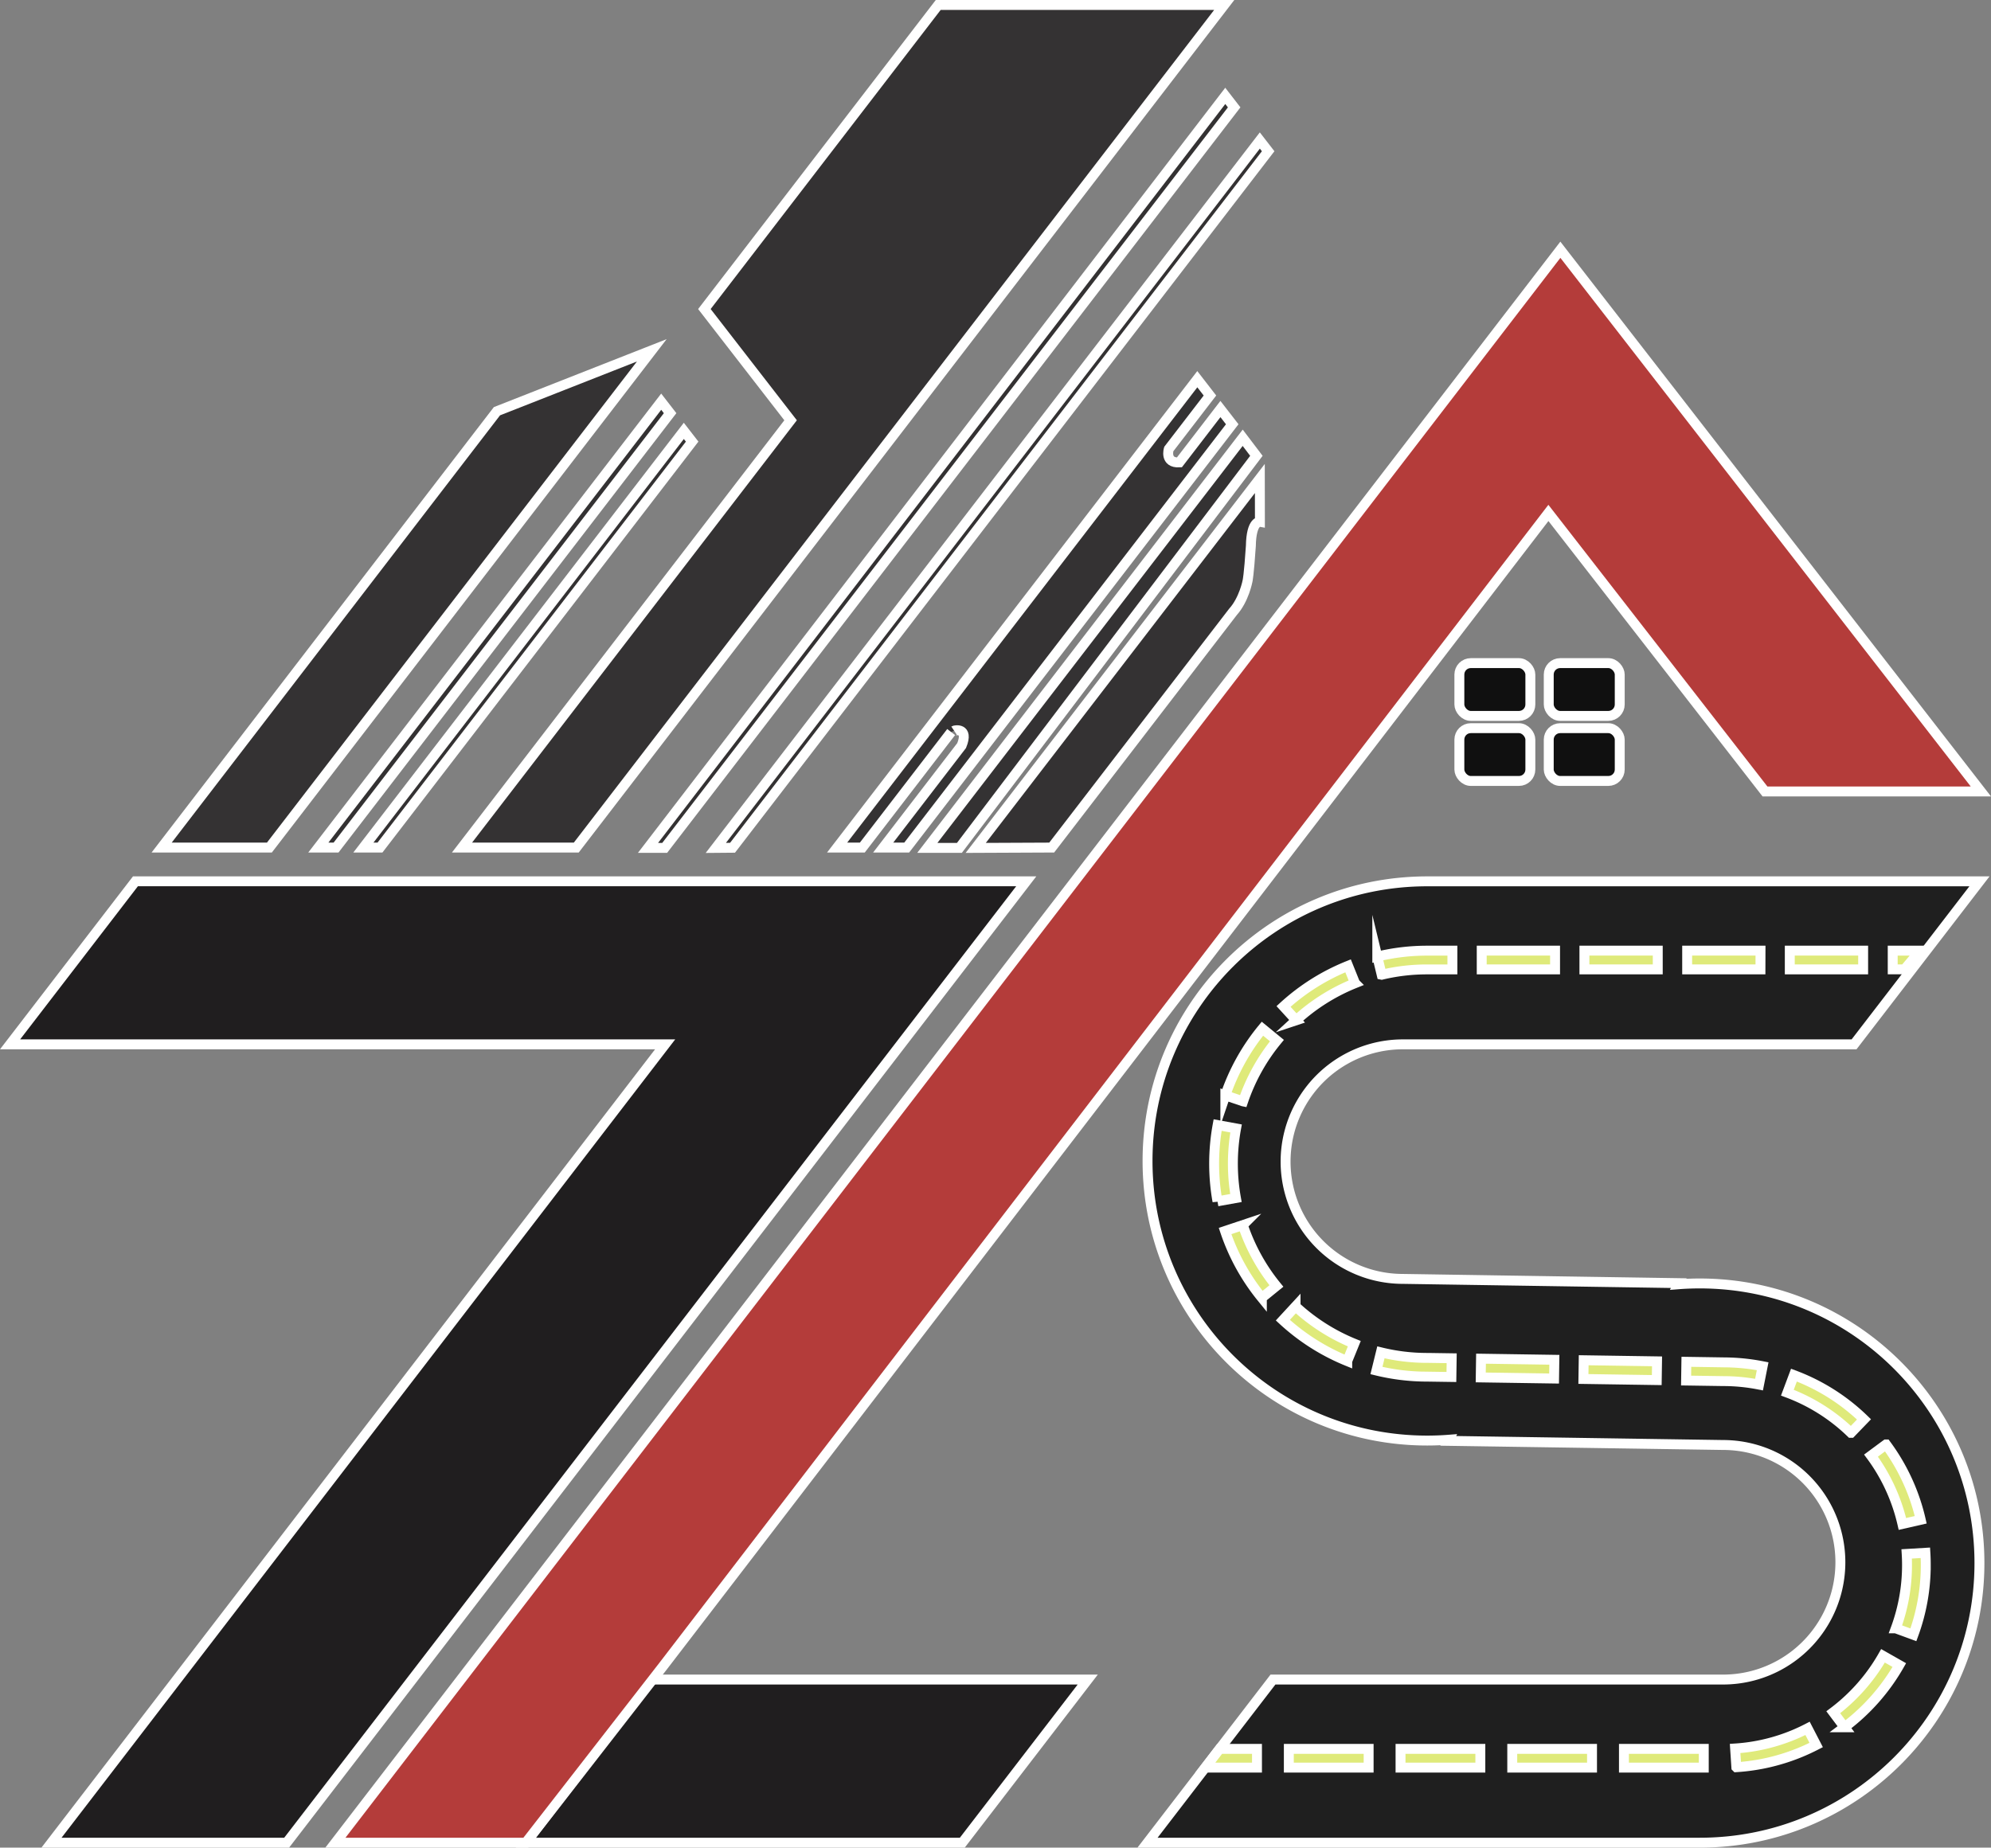 <svg xmlns="http://www.w3.org/2000/svg" viewBox="0 0 2408.56 2235.68"><rect x="0" y="0" width="2408.56" height="2235.68" fill="#808080" stroke="none"/><defs><style>.cls-1{fill:#201e1f;}.cls-1,.cls-2,.cls-3,.cls-4,.cls-5,.cls-6{stroke:#fff;stroke-miterlimit:10;stroke-width:12px;}.cls-2{fill:#101010;}.cls-3{fill:#b43c3a;}.cls-4{fill:#343233;}.cls-5{fill:#1f1f1f;}.cls-6{fill:#dfea7a;}</style></defs><g id="Layer_2" data-name="Layer 2"><g id="Color_Outline_white" data-name="Color Outline white"><polygon class="cls-1" points="163.86 1066.38 1241.49 1066.38 346.77 2229.68 62.27 2229.68 804.63 1263.67 12.18 1263.67 163.86 1066.38"/><g id="Windows"><rect class="cls-2" x="1765.43" y="802.38" width="85.88" height="63.88" rx="13.82"/><rect class="cls-2" x="1873.55" y="802.38" width="85.88" height="63.88" rx="13.82"/><rect class="cls-2" x="1765.43" y="881.09" width="85.88" height="63.88" rx="13.82"/><rect class="cls-2" x="1873.55" y="881.09" width="85.88" height="63.88" rx="13.82"/></g><polygon class="cls-1" points="1315.87 2032.28 1164.11 2229.68 636.08 2229.68 787.84 2032.28 1315.87 2032.28"/><polygon class="cls-3" points="2396.31 957.68 2135.14 957.68 1873.14 620.64 802.08 2016.15 636.08 2229.68 405.73 2229.68 1887.62 302.19 2396.31 957.68"/><path class="cls-4" d="M1272.28,1025.56l-91.91.41,343.69-447,.08,52.47s-10.41-1.76-10.94,29.12c-2.41,36-4,42.35-4,42.35s-4.25,22.67-17.66,37.49Z"/><polygon class="cls-4" points="1160.61 1025.97 1121.79 1025.97 1503.32 529.71 1519.89 551.54 1160.61 1025.97"/><path class="cls-4" d="M1150.65,885.77l-107.47,139.79h-30.49l435.72-566.74,15.3,19.76-49.81,64.79s-5.29,17.1,12.82,16.15l49.66-64.59,14.28,18.43-393.79,512.2h-28.45l94.9-123.44c9.11-22.33-8.49-18.44-9.15-18"/><polygon class="cls-4" points="886.17 1025.8 865.96 1025.97 1524.05 170 1534.12 183 886.17 1025.8"/><polygon class="cls-4" points="804.08 1025.97 783.9 1025.97 1482.23 116.01 1492.99 129.91 804.08 1025.97"/><polygon class="cls-4" points="697.14 1025.56 558.9 1025.56 956.4 508.54 852.12 373.94 1135 6 1480.99 6 697.14 1025.56"/><polygon class="cls-4" points="459.67 1025.56 439.6 1025.56 827.24 521.36 837.31 534.36 459.67 1025.56"/><polygon class="cls-4" points="406.54 1025.56 385.1 1025.56 799.88 486.05 810.65 499.94 406.54 1025.56"/><polygon class="cls-4" points="325.9 1025.56 195.55 1025.56 601.16 497.59 788.48 423.89 325.9 1025.56"/><path class="cls-5" d="M2394.58,1891.34c0,186.86-151.48,338.34-338.34,338.34H1388.18l151.76-197.4h544.5a141.91,141.91,0,0,0,0-283.82l-332.57-5c.22-.45.44-.91.67-1.36q-12.88,1-26,1c-186.85,0-338.33-151.48-338.33-338.33s151.48-338.34,338.33-338.34h668.07L2242.9,1263.67H1697.11a141.91,141.91,0,1,0,0,283.82l333.78,5.13c-.22.46-.45.92-.68,1.38q12.88-1,26-1C2243.1,1553,2394.58,1704.49,2394.58,1891.34Z"/><g id="Dash"><polygon class="cls-6" points="1520.6 2138.84 1458.02 2138.84 1475.45 2116.16 1520.6 2116.16 1520.6 2138.84"/><path class="cls-6" d="M2061.1,2138.84h-96.58v-22.68h96.58Zm-135.19,0h-96.5v-22.68h96.5Zm-135.1,0h-96.54v-22.68h96.54Zm-135.14,0h-96.54v-22.68h96.54Zm444.83-.51L2099,2115.7a221.25,221.25,0,0,0,72-17c5.3-2.25,10.57-4.72,15.65-7.34l10.42,20.14c-5.6,2.89-11.4,5.61-17.23,8.08A243.62,243.62,0,0,1,2100.5,2138.33ZM2231.35,2090l-13.6-18.15a224.84,224.84,0,0,0,24-20.86,222.41,222.41,0,0,0,36.17-47.43l19.73,11.2a247,247,0,0,1-66.34,75.24Zm83.31-111.85-21.28-7.83a221.47,221.47,0,0,0,13.58-76.67c0-4.46-.13-9-.4-13.4l22.64-1.34c.29,4.87.44,9.83.44,14.74A244,244,0,0,1,2314.66,1978.15ZM2301.4,1844a222.89,222.89,0,0,0-38-82.68l18.22-13.5a245.32,245.32,0,0,1,41.93,91.13Zm-62.21-110.23a221.8,221.8,0,0,0-68.11-45.1c-2.91-1.23-5.89-2.41-8.85-3.52l7.95-21.24c3.25,1.22,6.53,2.52,9.74,3.88a244.3,244.3,0,0,1,75,49.69Z"/><path class="cls-6" d="M2127.93,1675.39a223.8,223.8,0,0,0-42.18-4.24h0l-1.39,0-44.66-.67.34-22.68,45.29.69a246.51,246.51,0,0,1,47,4.67Z"/><path class="cls-6" d="M2004.21,1669.92l-88.72-1.34.34-22.67,88.73,1.34ZM1880,1668.05l-88.72-1.34.34-22.68,88.72,1.34Zm-124.21-1.88-29.33-.43a258.34,258.34,0,0,1-61.35-7.39l5.41-22a235.26,235.26,0,0,0,56,6.74h1.56l28.05.42Zm-126-19.26a257.62,257.62,0,0,1-77.91-49.5l15.38-16.67a234.86,234.86,0,0,0,71.06,45.16Zm-103.29-76.52a256.61,256.61,0,0,1-44.51-80.83l21.51-7.19a234.07,234.07,0,0,0,40.59,73.71Zm-53.69-116.77a259.53,259.53,0,0,1,.19-92.28l22.31,4.1a236.51,236.51,0,0,0-.17,84.17Zm31-120.93-21.48-7.29a256.84,256.84,0,0,1,44.87-80.66l17.53,14.38A234.36,234.36,0,0,0,1503.83,1332.69Zm64.2-98.13-15.31-16.73a257.49,257.49,0,0,1,78.1-49.15l8.45,21A234.69,234.69,0,0,0,1568,1234.56Zm103.44-55.11-5.31-22a258.33,258.33,0,0,1,60.35-7.13H1757V1173h-30.48A235.27,235.27,0,0,0,1671.47,1179.45Zm582.44-6.5h-88.74v-22.68h88.74Zm-124.23,0H2041v-22.68h88.73Zm-124.23,0h-88.73v-22.68h88.73Zm-124.23,0h-88.73v-22.68h88.73Z"/><polygon class="cls-6" points="2303.97 1172.94 2289.66 1172.94 2289.66 1150.27 2323.05 1150.27 2303.97 1172.94"/></g></g></g></svg>